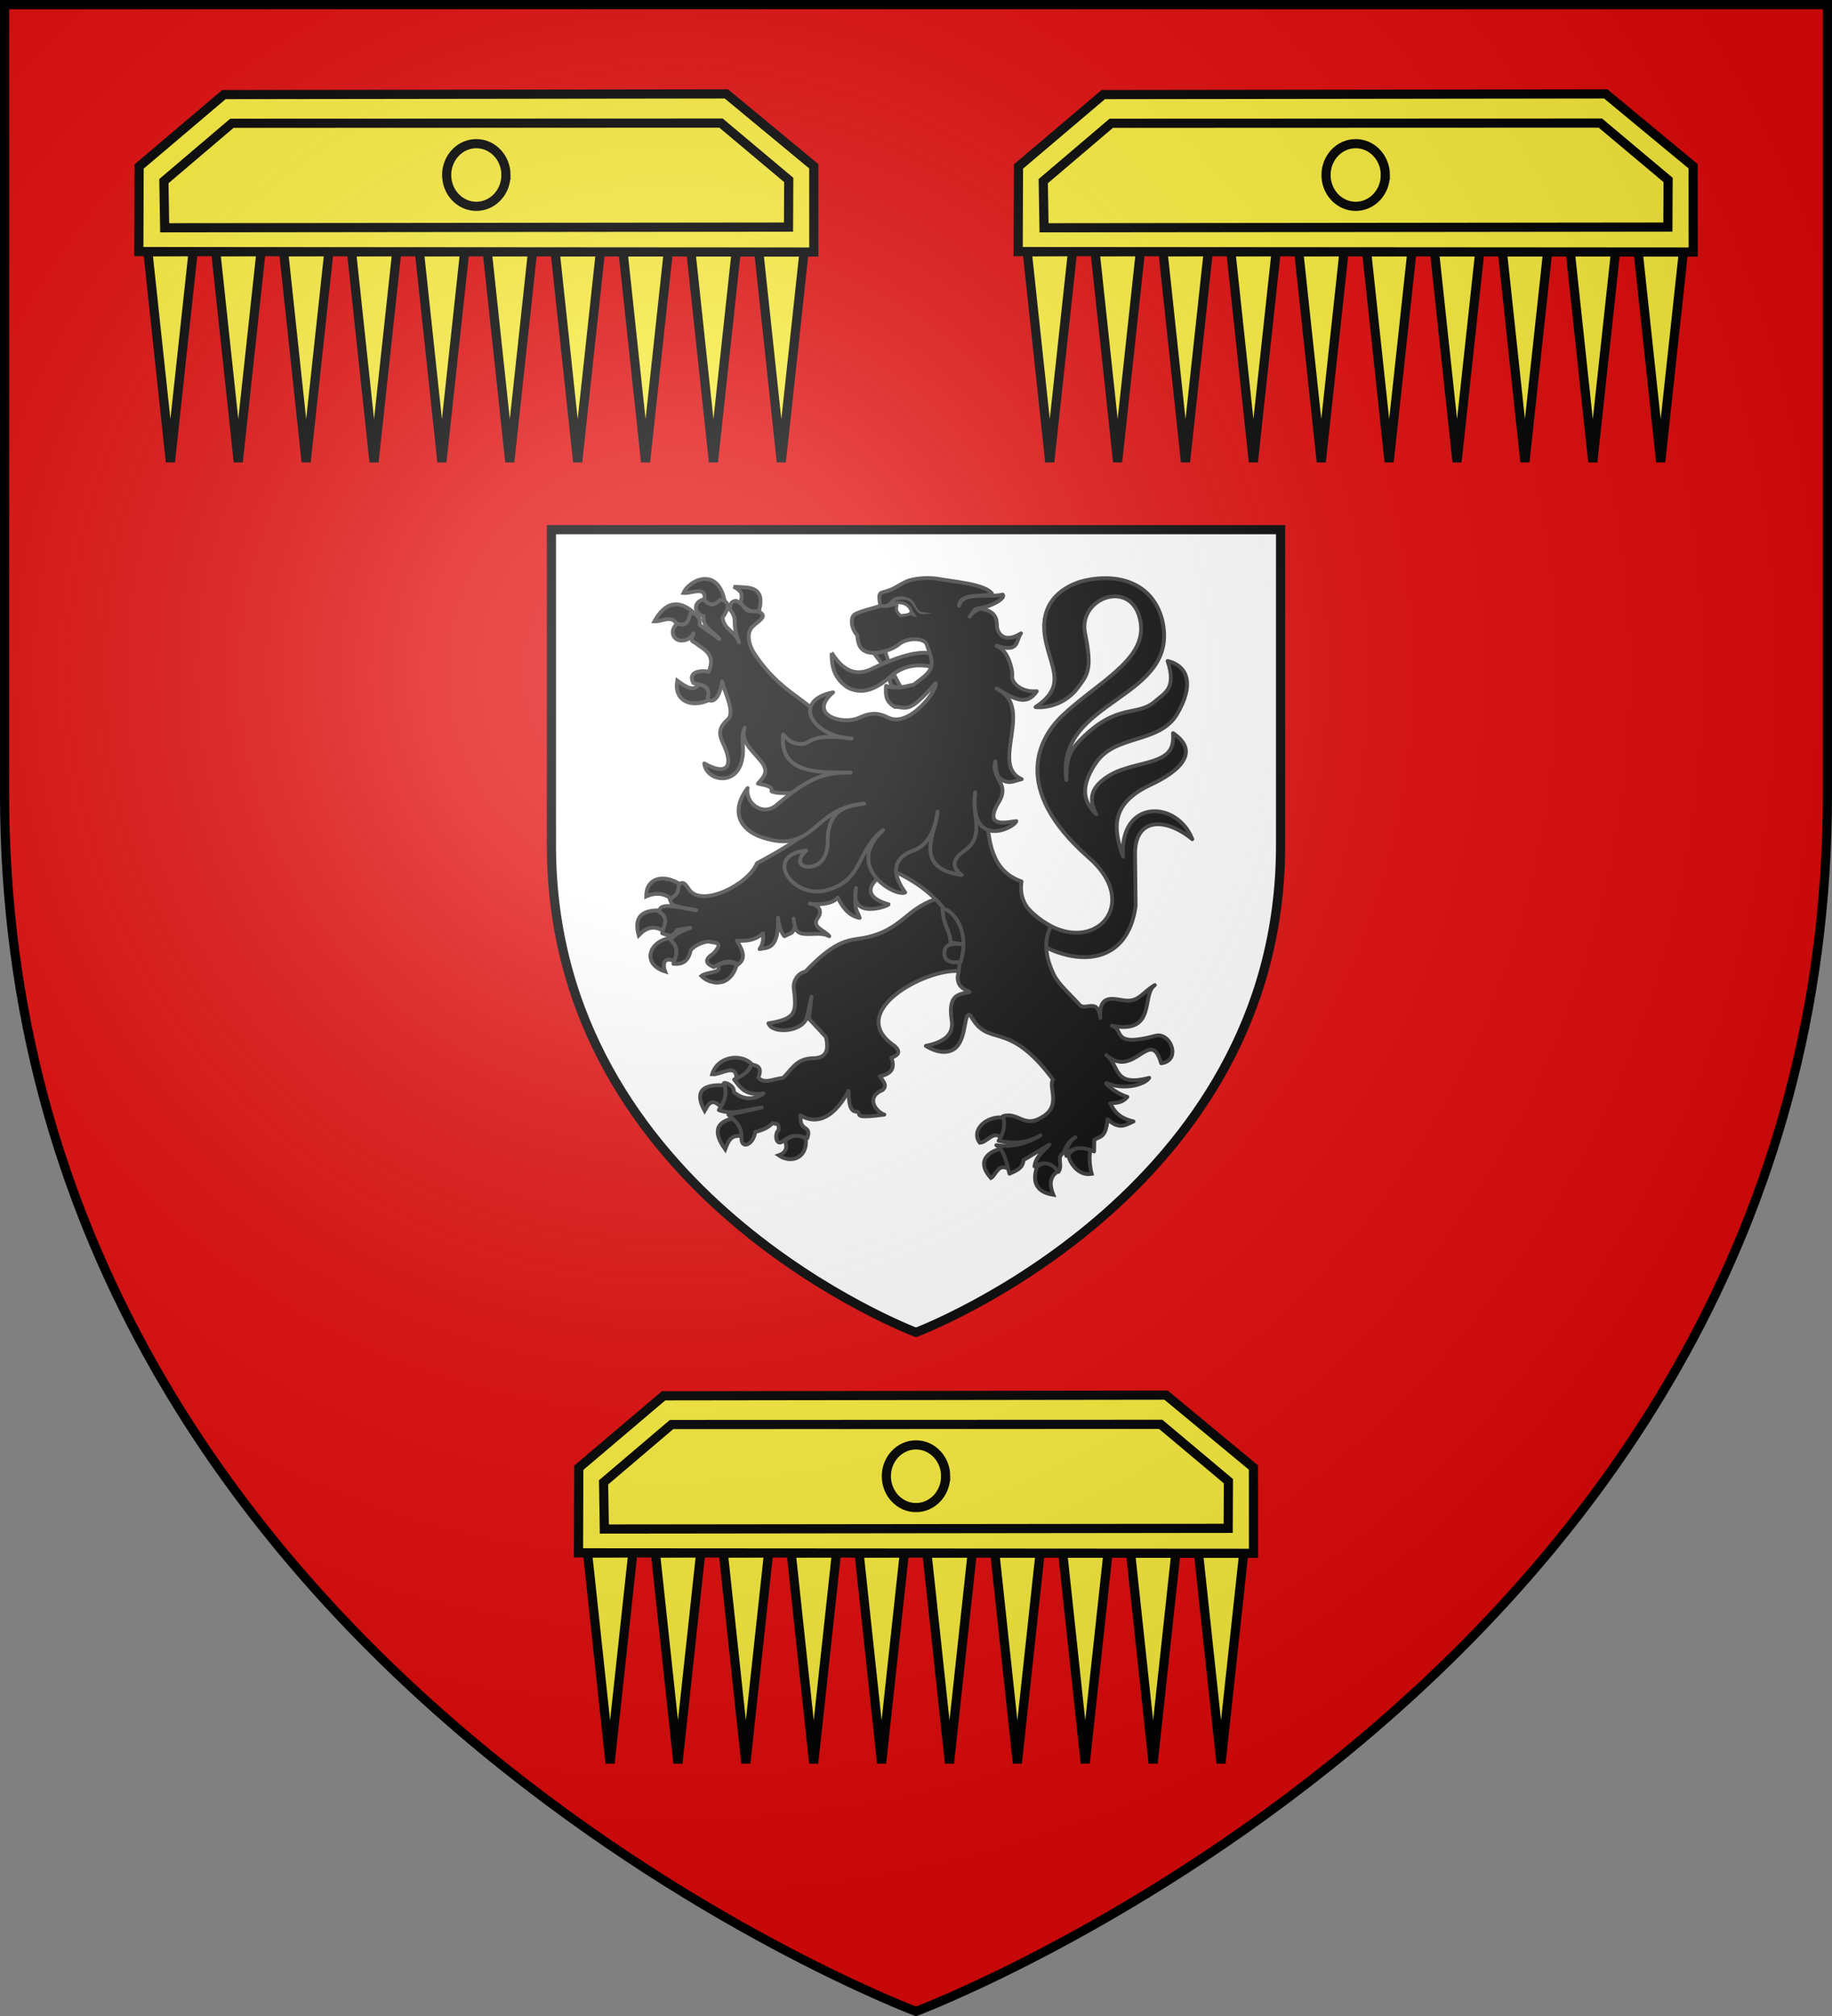 <svg xmlns="http://www.w3.org/2000/svg" xmlns:xlink="http://www.w3.org/1999/xlink" width="600" height="660" version="1.0"><rect width="100%" height="100%" fill="#808080" stroke="none"/><defs><g id="c"><path id="b" d="M0 0v1h.5z" transform="rotate(18 3.157 -.5)"/><use xlink:href="#b" width="810" height="540" transform="scale(-1 1)"/></g><g id="d"><use xlink:href="#c" width="810" height="540" transform="rotate(72)"/><use xlink:href="#c" width="810" height="540" transform="rotate(144)"/></g><g id="f"><path id="e" d="M0 0v1h.5z" transform="rotate(18 3.157 -.5)"/><use xlink:href="#e" width="810" height="540" transform="scale(-1 1)"/></g><g id="g"><use xlink:href="#f" width="810" height="540" transform="rotate(72)"/><use xlink:href="#f" width="810" height="540" transform="rotate(144)"/></g><path id="h" d="M-298.5-298.5h597V-40C298.5 246.31 0 358.5 0 358.5S-298.5 246.31-298.5-40z"/><path id="a" d="M2.922 27.673c0-5.952 2.317-9.844 5.579-11.013 1.448-.519 3.307-.273 5.018 1.447 2.119 2.129 2.736 7.993-3.483 9.121.658-.956.619-3.081-.714-3.787-.99-.524-2.113-.253-2.676.123-.824.552-1.729 2.106-1.679 4.108z"/><radialGradient id="j" cx="-80" cy="-80" r="405" gradientUnits="userSpaceOnUse"><stop offset="0" style="stop-color:#fff;stop-opacity:.31"/><stop offset=".19" style="stop-color:#fff;stop-opacity:.25"/><stop offset=".6" style="stop-color:#6b6b6b;stop-opacity:.125"/><stop offset="1" style="stop-color:#000;stop-opacity:.125"/></radialGradient></defs><g transform="translate(300 300)"><use xlink:href="#h" width="600" height="660" style="fill:#e20909"/><path d="M-119.4-126.6h238.8v103.4C119.4 91.324 0 136.2 0 136.2S-119.4 91.324-119.4-23.2z" style="fill:#fff;stroke:#000;stroke-opacity:1;stroke-width:3"/></g><g transform="translate(300 300)"><g id="i"><path d="m-107.568 206.417 7.37 68.812 7.46-68.905z" style="fill:#fcef3c;fill-rule:evenodd;stroke:#000;stroke-width:3;stroke-linecap:butt;stroke-linejoin:miter;stroke-miterlimit:4;stroke-dasharray:none;stroke-opacity:1" transform="translate(0 2)"/><path d="m-85.337 206.417 7.371 68.812 7.46-68.905zM-63.105 206.417l7.371 68.812 7.46-68.905zM-40.873 206.417l7.37 68.812 7.46-68.905z" style="fill:#fcef3c;fill-rule:evenodd;stroke:#000;stroke-width:3;stroke-linecap:butt;stroke-linejoin:miter;stroke-miterlimit:4;stroke-dasharray:none;stroke-opacity:1;display:inline" transform="translate(0 2)"/><path d="m-18.641 206.417 7.37 68.812 7.46-68.905z" style="fill:#fcef3c;fill-rule:evenodd;stroke:#000;stroke-width:3;stroke-linecap:butt;stroke-linejoin:miter;stroke-miterlimit:4;stroke-dasharray:none;stroke-opacity:1" transform="translate(0 2)"/><path d="m3.59 206.417 7.371 68.812 7.46-68.905zM25.822 206.417l7.37 68.812 7.46-68.905zM48.054 206.417l7.37 68.812 7.46-68.905zM70.285 206.417l7.371 68.812 7.46-68.905zM92.517 206.417l7.371 68.812 7.46-68.905z" style="fill:#fcef3c;fill-rule:evenodd;stroke:#000;stroke-width:3;stroke-linecap:butt;stroke-linejoin:miter;stroke-miterlimit:4;stroke-dasharray:none;stroke-opacity:1;display:inline" transform="translate(0 2)"/><path d="m-110.539 206.366.103-27.855 27.772-23.55 164.562-.217 28.622 23.692.019 28.084z" style="fill:#fcef3c;fill-rule:evenodd;stroke:#000;stroke-width:3;stroke-linecap:butt;stroke-linejoin:miter;stroke-miterlimit:4;stroke-dasharray:none;stroke-opacity:1" transform="translate(0 2)"/><path d="M9.71 181.292c0 5.664-4.35 10.26-9.71 10.26s-9.711-4.596-9.711-10.26 4.35-10.26 9.71-10.26 9.712 4.597 9.712 10.26z" style="fill:none;fill-rule:evenodd;stroke:#000;stroke-width:3;stroke-linecap:butt;stroke-linejoin:miter;stroke-miterlimit:4;stroke-dasharray:none;stroke-opacity:1" transform="translate(0 2)"/><path d="m-102.07 198.572-.252-15.275 22.264-18.937 160.206-.058 22.174 18.61-.072 15.436z" style="fill:none;fill-rule:evenodd;stroke:#000;stroke-width:3;stroke-linecap:butt;stroke-linejoin:miter;stroke-miterlimit:4;stroke-dasharray:none;stroke-opacity:1;display:inline" transform="translate(0 2)"/></g><path d="M163.492 668.654c43.395 44.787 92.977.12 47.415-39.724-62.468-54.628-37.793-94.54-20.929-110.615 27.094-25.828 65.306-43.173 61.315-72.08-4.963-35.947-49.292-20.866-43.445 7.69 5.754 28.103 2.164 31.92-5.608 42.425-9.204 12.441-23.797 16.102-33.04 15.158 24.036-16.16 12.68-29.174 7.935-51.802-6.062-28.907 12.268-41.151 26.759-45.896 28.068-7.72 56.459-.014 64.135 29.913 14.664 62.327-83.768 60.85-74.744 124.539.064-12.99.655-20.758 10.87-31.168 29.14-29.695 44.12-17.455 58.615-30.334 7.088-6.298 16.55-9.558 9.465-31.206 16.556 4.046 20.474 19.243 7.346 41.373-13.804 23.266-47.964 15.699-63.117 37.849-14.85 21.706-7.476 32.78.182 40.25-5.496-10.078-5.818-20.184 9.128-29.607 6.273-3.955 12.12-6.028 27.833-9.931 17.702-4.399 23.953-9.233 22.837-23.7 22.6 15.286 2.75 30.86-16.966 40.002-31.84 14.763-29.853 33.763-22.061 56.207-2.788-45 42.116-44.128 54.04-13.534-21.85-17.787-44.927-16.17-44.615 11.563l.454 40.346c-7.539 56.029-64.03 45.799-94.013 14.826" style="fill:#000;fill-opacity:1;stroke:#313131;stroke-width:2.984;stroke-linejoin:round;stroke-miterlimit:4;stroke-dasharray:none;stroke-opacity:1" transform="matrix(.42 0 0 .42 -31.93 -283.338)"/><path d="M10.28 469.251c-.205 10.435 1.941 20.1 12.555 26.997 11.128 5.897 22.474 1.234 33.893-9.084 12.07-10.614 26.59-8.752 35.757-6.12 1.51-4.908-.343-6.902.068-10.189-13.705-5.415-33.658 2.99-48.848 9.811-15.208 8.449-25.176 1.37-33.426-11.415z" style="fill:#000;fill-opacity:1;stroke:#313131;stroke-width:2.984;stroke-miterlimit:4;stroke-dasharray:none;stroke-opacity:1" transform="matrix(.42 0 0 .42 -31.93 -283.338)"/><g style="fill:#000;stroke:#313131;stroke-opacity:1"><path d="M862.664 472.577c-7.188-9.211-27.082-8.293-31.832 7.086 6.816.68 19.456-9.608 19.006 3.82 8.305-.468 10.708-4.693 12.826-10.906z" style="fill:#000;fill-opacity:1;stroke:#313131;stroke-width:3;stroke-linejoin:miter;stroke-miterlimit:4;stroke-dasharray:none;stroke-opacity:1" transform="matrix(.418 0 0 .418 -414.057 -148.792)"/><path d="M838.453 505.987c-7.478-8.031-10.06-3.885-13.504 2.243-8.187-14.961-2.04-21.175 16.37-19.903 2.197 4.713 1.025 12.246-2.866 17.66zM847.459 514.084c-13.091 2.806-16.482 10.313-6.395 24.351 2.187-5.864 4.356-11.75 12.534-10.302 1.483-4.79-.707-9.68-6.14-14.05zM887.874 531.88c2.56 5.972-.09 9.655-4.86 11.238 9.901 6.854 22.754 1.966 21.23-13.112-7.109-4.021-11.075-2.607-16.37 1.873z" style="fill:#000;fill-opacity:1;stroke:#313131;stroke-width:3;stroke-miterlimit:4;stroke-dasharray:none;stroke-opacity:1" transform="matrix(.418 0 0 .418 -414.057 -148.792)"/></g><path d="M90.606 661.412c-22.407 7.87-26.36 23.657-53.026 29.529-12.9 2.84-22.288-.19-47.723 26.697-6.407 1.382-9.456 7.672-9.222 12.094 2.031 18.593 3.396 24.697-19.688 28.253 2.812 8.578 27.759 7.071 30.227-5.67.386-1.992 3.347-15 3.347-15l-2.02 17.022 13.264 14.267c2.412 9.842.71 16.625-10.163 16.585-13.608.403-16.61 9.436-23.42 15.37-6.538.51-14.846 5.145-19.075-.342 3.508-8.494-1.433-9.48-5.67-10.174-1.263 5.148-6.17 8.867-13.257 11.73 4.837 6.01 8.509 12.995 22.978 10.922-8.897 5.995-16.43 4.213-23.175-1.009.64-5.019-6.494-7.979-7.757-7.081 3.057 7.902.416 14.646-3.977 21.034 10.55 4.048 22.279-.542 33.583-2.023l-26.07 5.663c4.477 4.602 10.386 7.457 10.162 17.798-.357 9.74 9.468 5.417 10.72-4.395 3.943-1.053 9.391-2.51 13.584-6.93 2.68 1.233 5.085-.749 4.787 5.258-3.7 3.236-2.172 12.56 2.733 9.2 7.475-5.902 11.245-5.173 19.55-2.728.427-2.158 1.94-5.076-.82-7.233-5.382-3.292-4.121-6.526-4.598-10.565 6.775 4.12 21.99 9.443 37.56-19.012.298 9.001.723 16.478 6.682 16.151 4.166 1.492-5.25 5.898 21.211 2.338-7.41-2.772-14.433-13.956-1.388-19.147 4.096-3.556.236-7.112-2.087-10.668 8.86-2.091 11.949-5.944 9.026-14.507 5.83-2.23 7.162-4.815 2.398-9.2-39.078-26.504 23.727-60.139 49.883-58.406l22.094-12.944-14.14-44.09z" style="fill:#000;fill-opacity:1;stroke:#313131;stroke-width:2.984;stroke-linejoin:round;stroke-miterlimit:4;stroke-dasharray:none;stroke-opacity:1" transform="matrix(.42 0 0 .42 -31.93 -283.338)"/><g style="fill:#000;stroke:#313131;stroke-opacity:1"><path d="M799.626 342.685c-5.852-4.625-12.566-5.83-20.464-2.342-.056-14.538 13.622-18.222 27.626-8.897-1.412 4.639-3.066 9.057-7.162 11.239zM773.28 370.783c-3.419-12.474.547-20.053 16.881-19.435 2.937 3.872 7.292 6.562 3.07 16.391-7.79-5.24-14.203-2.924-19.952 3.044zM798.09 372.89c4.946 6.322 8.193 12.644 4.35 18.967-8.001-5.031-11.16.056-8.442 7.258-18.46-5.81-12.894-23.612 4.093-26.225zM834.925 394.666c5.494-3.163 10.533-2.989 15.347-1.17-5.978 20.376-22.706 14.734-27.881 9.132 4.344-3.472 17.501-2.217 12.534-7.962z" style="fill:#000;fill-opacity:1;stroke:#313131;stroke-width:3;stroke-miterlimit:4;stroke-dasharray:none;stroke-opacity:1" transform="matrix(.418 0 0 .418 -414.057 -148.792)"/></g><g style="fill:#000;stroke:#313131;stroke-opacity:1"><path d="M828.018 186.74c-13.82 6.043-27.245.561-24.555-15.454 6.568 4.735 12.686 9.137 16.626 3.044 5.688.234 9.047 3.454 7.93 12.41zM802.95 127.031c-3.537-7.426-11.437-1.875-17.393-2.107 8.263-14.803 18.254-17.275 29.928-7.727-2.034 6.026-3.863 12.314-12.534 9.834zM808.322 102.68c6.403.636 18.51-6.186 16.371 5.62 4.844 5.575 10.078 4.72 15.603-.937-6.06-25.406-27.664-14.525-31.974-4.683zM852.574 110.64c3.55-8.067-.098-10.077-4.86-12.877l7.93.468c13.867.447 14.36 8.545 12.022 18.264-7.023 3.063-10.621-2.492-15.092-5.854z" style="fill:#000;fill-opacity:1;stroke:#313131;stroke-width:3;stroke-miterlimit:4;stroke-dasharray:none;stroke-opacity:1" transform="matrix(.418 0 0 .418 -414.057 -148.792)"/></g><g style="fill:#000;stroke:#313131;stroke-opacity:1"><path d="M1060.277 513.615c3.647 6.117 1 11.122-2.813 15.923-6.094-6.431-11.19 3.576-16.883 3.746-7.364-9.437 4.845-21.822 19.696-19.669zM1063.603 554.123c.897-4.801 1.242-9.466-6.907-16.156-11.329 3.055-18.268 10.955-7.418 22.947 3.764-1.828 5.655-12.549 14.324-6.79zM1085.345 552.25c7.949-6.469 14.594-1.902 15.859 3.747-5.95 4.148-6.17 10.254-3.07 18.03-17.188-2.611-15.061-14.877-12.79-21.777zM1127.295 539.138c-1.437 5.246-.349 13.895.941 18.517-11.056 1.957-17.877-9.844-18.335-15.24 4.608-5.116 8.694-6.899 17.394-3.277z" style="fill:#000;fill-opacity:1;stroke:#313131;stroke-width:3;stroke-miterlimit:4;stroke-dasharray:none;stroke-opacity:1" transform="matrix(.418 0 0 .418 -414.057 -148.792)"/></g><path d="M-89.719 427.557c-8.385 2.38-7.331 10.79.044 13.041-.854 8.982 8.764 12.999 12.437 17.836l-15.61-11.141c1.492-6.61-3.027-7.725-6.26-10.01-2.552 4.39-1.813 12.43-11.243 9.126-6.283 6.35-2.594 12.552 2.473 13.157 4.387.524 8.13-1.54 10.316-5.411-.556 2.51-3.535 5.335 1.275 7.144 6.694 5.367 16.562 8.562 10.626 22.601-6.273-1.34-16.767.054-11.901 8.842 4.898 1.635 14.526.643 10.935 12.875 6.892 4.188 10.645-7.17 11.45-14.051 2.704 10.79 10.496 24.312 4.198 29.79-9.36 8.142-5.121 14.465-2.202 21.186 6.948 16 .858 22.29-15.876 12.862 1.306 13.343 24.071 18.005 29.114-1.518 2.868-11.103-1.279-17.855 2.343-26.257-3.92 10.536 6.675 18.202 13.165 26.62 6.041 7.837 1.601 11.852-2.82 16.872 5.196 1.244 11.773 1.864 10.625 6.012 5.839 2.583 18.125.721 24.03 1.678l4.687 29.172c-9.267 7.96-24.71 16.974-40.086 25.245-6.576 16.525-42.942 34.726-52.803 20.597-3.125-4.477-4.617-6.862-8.004-4.043-.755 3.646.623 7.095-7.186 11.46l1.893 4.279c6.94 2.695 12.538 2.937 18.74 4.28-9.047-.981-27.242-6.83-28.602-.016l-.763.864c9.239 5.72 3.45 11.47 2.82 17.19 3.854 1.04 7.699 4.295 11.553-2.582l10.316-1.733c-9.81 3.577-12.228 6.314-15.648 9.16 7.681 6.815 4.443 12.806 2.511 18.888 6.767.644 11.667-1.554 13.519-10.657 4.062-4.455 9.62-6.104 13.682-6.78 4.212 1.413 13.271-.33 3.748 9.69-7.413 4.741-5.237 7.866.619 10.329 6.249-3.994 12.49-6.34 18.739-2.016 5.529-4.07 5.197-8.644-.743-18.605 10.992.873 15.927-2.098 20.41-5.694-.01 3.887.434 7.652-2.782 12.273 6.239-1.313 15.04.643 14.422-24.504.958 4.832 1.021 9.663 4.935 14.495l5.7-2.651c4.152-4.862 1.78-6.21 1.487-11.073.908 4.512.678 9.98 5.641 11.402 6.69 1.917 15.416-1.436 22.178 2.322-3.18-4.479-14.225-6.913-9.079-14.053 4.826-6.695-.867-10.977-6.137-11.423 3.624 1.072 17.655 1.09 21.814-4.645 5.52 11.3 11.606 14.892 17.126 15.831-1.55-5.588-4.865-4.827-2.82-23.36-5.712 25.529 25.642 13.975 25.346 12.785-23.33-6.599-13.755-19.085 1.623-26.987 37.649 16.608 60.69 44.068 52.277 83.224-.346 7.55 4.485 9.807 9.312 12.096-8.598 1.881-17.062 1.779-13.987 22.07 1.808 11.93-6.89 17.175-20.208 19.949 4.637 2.887 13.547 7.09 21.185 2.974 11.572-6.236 7.832-31.494 13.783-26.495 14.256 26.042 28.466 1.618 64.342 49.836-4.345 5.005 7.065 20.288-8.665 29.215-14.11 8.877-18.224-4.167-30.33-.85 1.609 7.363.715 12.524-3.555 19.348 10.888 2.047 21.76 2.235 32.649-4.28-10.694 6.636-22.81 9.464-34.427 7.64 6.47 3.643 8.053 14.755 10.317 22.282 4.984-2.32 10.46-4.198 10.895-10.681l20.247-12.096c-4.597 5.232-10.875 9.364-11.669 17.083 8.09-4.747 13.956-2.161 18.662 4.244 3.757-5.351-1.942-11.366 3.904-14.805 1.413-4.219 4.518-9.545 9.31-12.217-5.505 3.796-7.817 10.407-7.084 14.534-.635-1.992 7.401-10.127 21.662-3.437l.182-8.975c3.927-3.118 9.12-.897 10.24-16.093 9.721 8.47 13.842 4.367 20.323 1.663-11.342-2.691-14.786-7.653-18.194-14.042 5.038-.54 9.507-.366 13.398-5.105-9.773-2.86-19.738-12.223-15.644-10.564 13.45 5.452 29.313 1.023 32.688-4.28-28.67 7.607-22.739-9.588-33.46-17.79 21.678 19.374 34.46-22.652 42.772 6.402 16.02-1.855 7.467-24.598-4.52-21.363-34.872 9.41-23.933-5.072-33.983-7.817 35.45 6.642 22.667-24.022 33.539-31.703-10.414 6.07-12.456 13.963-25.058 11.755-8.539-1.425-18.742-4.025-17.387 13.794-1.855-15.4-10.602-6.265-15.571-9.514-7.58-8.48-17.038-16.578-20.695-24.17-5.049-10.482-9.17-24.339-2.345-37.71-7.201-4.649-26.264-13.465-22.862-34.961-31.283-10.706-25.199-48.182-29.039-79.015L8.847 525.494c-20.368-22.265-38.285-25.264-58.459-55-4.615-6.803-7.252-16.734-1.54-22.023 4.698-4.35 11.794-7.851 4.863-11.187-4.482-1.478-8.964 2.078-13.446-6.013l-4.366-2.582c-3.267-.005-5.088 2.008-5.023 6.578 7.194 9.209.476 8.637 7.186 25.75-4.254-10.26-10.87-8.698-12.996-19.17 4.198-5.91 7.32-12.588-1.686-14.007-6.637 6.636-9.675 2.643-13.099-.283z" style="fill:#000;fill-opacity:1;stroke:#313131;stroke-width:2.984;stroke-linejoin:round;stroke-miterlimit:4;stroke-dasharray:none;stroke-opacity:1" transform="matrix(.42 0 0 .42 -31.93 -283.338)"/><path d="M96.793 669.043c.15 12.265 5.893 16.268 6.186 25.943l11.207 1.673c-9.2-1.433-15.996-.686-16.068 6.417-.35 6.714 6.19 8.366 12.815 6.876 8.084-26.68-9.127-42.476-14.14-40.91z" style="fill:#000;fill-opacity:1;stroke:#313131;stroke-width:2.984;stroke-miterlimit:4;stroke-dasharray:none;stroke-opacity:1" transform="matrix(.42 0 0 .42 -31.93 -283.338)"/><path d="M200.414 755.863c6.143 2.49 15.439.783 15.687 11.123-5.674 8.497-1.171 9.541-1.547 14.158" style="opacity:.98;fill:none;fill-opacity:1;stroke:#000;stroke-width:2.984;stroke-miterlimit:4;stroke-dasharray:none;stroke-opacity:1" transform="matrix(.42 0 0 .42 -31.93 -283.338)"/><path d="m64.265 496.317-4.672-8.817-4.55 1.573 1.645 5.62c4.258 1.84 3.973 1.092 7.577 1.624zM43.326 469.546l8.558-1.557 2.515 7.482-4.953 2.272z" style="fill:#000;fill-opacity:1;stroke:#313131;stroke-width:2.984;stroke-miterlimit:4;stroke-dasharray:none;stroke-opacity:1" transform="matrix(.42 0 0 .42 -31.93 -283.338)"/><path d="M84.4 462.601c-1.527-4.998-15.182-5.86-22.196.335-3.522 3.11-22.2 11.315-29.272 2.182-1.48-1.911-2.406-5.265-2.792-9.94-3.998-3.533-6.483-13.868-1.148-16.34 6.326-2.933 12.76-4.123 19.139-6.184-.051-3.536-2.484-9.52 1.666-10.564 10.485-2.638 11.847-5.603 19.443-8.76 3.6-1.496 12.5-3.156 22.09-2.089 12.874 2.415 38.409 4.147 43.953 11.798-6.086 3.105-25.2-1.132-25.762 9.558 3.5-11.748 21.2-5.901 34.137-8.8 2.585 2.373-7.58 9.154-18.895 10.687-3.06.415-2.838 1.18-6.915 6.48 1.826-3.293 7.193-6.437 9.478-6.027 13.815 2.48 11.3 11.793 11.868 14.503 1.41 6.717 7.31 11.734 18.723 4.554-4.473 6.073-.903 15.173-19.19 9.704 10.027 3.583 12.75 20.85 12.362 22.815-1.217 6.148 7.234 13.678 19.14 12.625-8.15 12.014-17.83 5.822-31.339-2.06 30.31 14.43-5.849 59.546 19.568 70.584-5.771 1.103-10.51 5.128-17.752-1.316-1.312-1.167-2.706-6.218-2.744-12.525-2.438 6.09 2.288 13.541 3.816 16.503 2.193 4.25 2.947 9.122-1.897 16.404-11.073 19.522 7.422 14.396 14.355 13.655-1.474 5.396-36.584 22.526-32.087-22.415-2.936 17.69 7.877 33.94-7.875 45.088-12.025 8.282-8.956 14.423-2.573 19.335-39.7-5.404-19.383-34.752-18.818-49.48-2.136 14.086-6.913 27.121-21.11 31.176-18.556 8.607-9.972 23.721-4.176 31.877-7.616 3.907-48.235-19.722-17.214-48.624-21.176 15.897-14.962 39.4-44.38 46.996-26.806 6.923-49.285-27.738-15.572-31.022-8.24 7.504-4.93 12.995 1.97 12.625 9.327-.5 14.79-7.767 14.766-19.79-.056-28.75 19.739-27.317 28.298-29.421C-5.33 590.24-2.813 626.97-44.129 612.95c-17.42-5.91-24.74-20.393-11.138-38.366-2.04 11.916 11.863 22.446 22.613 13.255 25.419-21.733 37.587-25.416 57.705-25.331-25.195.106-55.946.95-52.56-29.662 4.546 5.143 7.204 6.99 13.113 7.417 9.453.68 4.906-8.85 40.291-4.293-31.25-1.564-47.012-29.63-14.495-35.989-20.421 17.633 7.572 25.856 20.389 19.79 11.832-5.6 17.829-2.247 22.855.077 16.837 7.783 39.041-22.959 36.595-26.938-21.517 24.534-21.955 18.405-31.839 18.414-6.322-4.012-7.335-7.604-6.744-16.32 9.308 2.905 15.06.156 21.454-.943 5.912-4.603 12.517-8.596 13.773-14.101 1.4-6.137-1.557-11.056-3.483-17.36z" style="fill:#000;fill-opacity:1;stroke:#313131;stroke-width:2.984;stroke-linejoin:round;stroke-miterlimit:4;stroke-dasharray:none;stroke-opacity:1" transform="matrix(.42 0 0 .42 -31.93 -283.338)"/><path d="M52.825 433.101c7.051-4.12 17.025-4.915 19.782 4.31l1.361 1.932-2.548-.855c-1.384 1.214-3.363 1.25-5.143 1.504l-2.077.217c-2.67-1.73-3.974-4.663-3.213-6.89 1.317-3.856-6.115-.28-8.162-.218z" style="fill:#fff;stroke:#313131;stroke-width:2.387" transform="matrix(.42 0 0 .42 -31.93 -283.338)"/><path d="M59.623 425.772c-3.372 1.278-3.877 4.647-7.397 5.47-1.516.165-2.89-.125-2.89-.125l-.591 2.922s1.744.378 3.792.155c4.147.04 5.087-4.007 8.174-5.656 3.844-1.152 8.614-1.448 11.562 1.616 2.951 3.93 4.242 7.24 6.268 8.262 2.953 1.491 6.382.226 9.573-.1l-3.16-.454c-3.474-.815-5.713 1.681-9.677-6.473-3.01-6.192-10.658-7.005-15.654-5.617" style="fill:#313131;fill-opacity:1;stroke:none;stroke-width:3;stroke-linecap:round;stroke-linejoin:round;stroke-miterlimit:4;stroke-dasharray:none;stroke-opacity:1" transform="matrix(.42 0 0 .42 -31.93 -283.338)"/><use xlink:href="#i" width="600" height="660" transform="translate(-144 -426)"/><use xlink:href="#i" width="600" height="660" transform="translate(144 -426)"/></g><use xlink:href="#h" width="600" height="660" style="fill:url(#j)" transform="translate(300 300)"/><use xlink:href="#h" width="600" height="660" style="fill:none;stroke:#000;stroke-width:3" transform="translate(300 300)"/></svg>